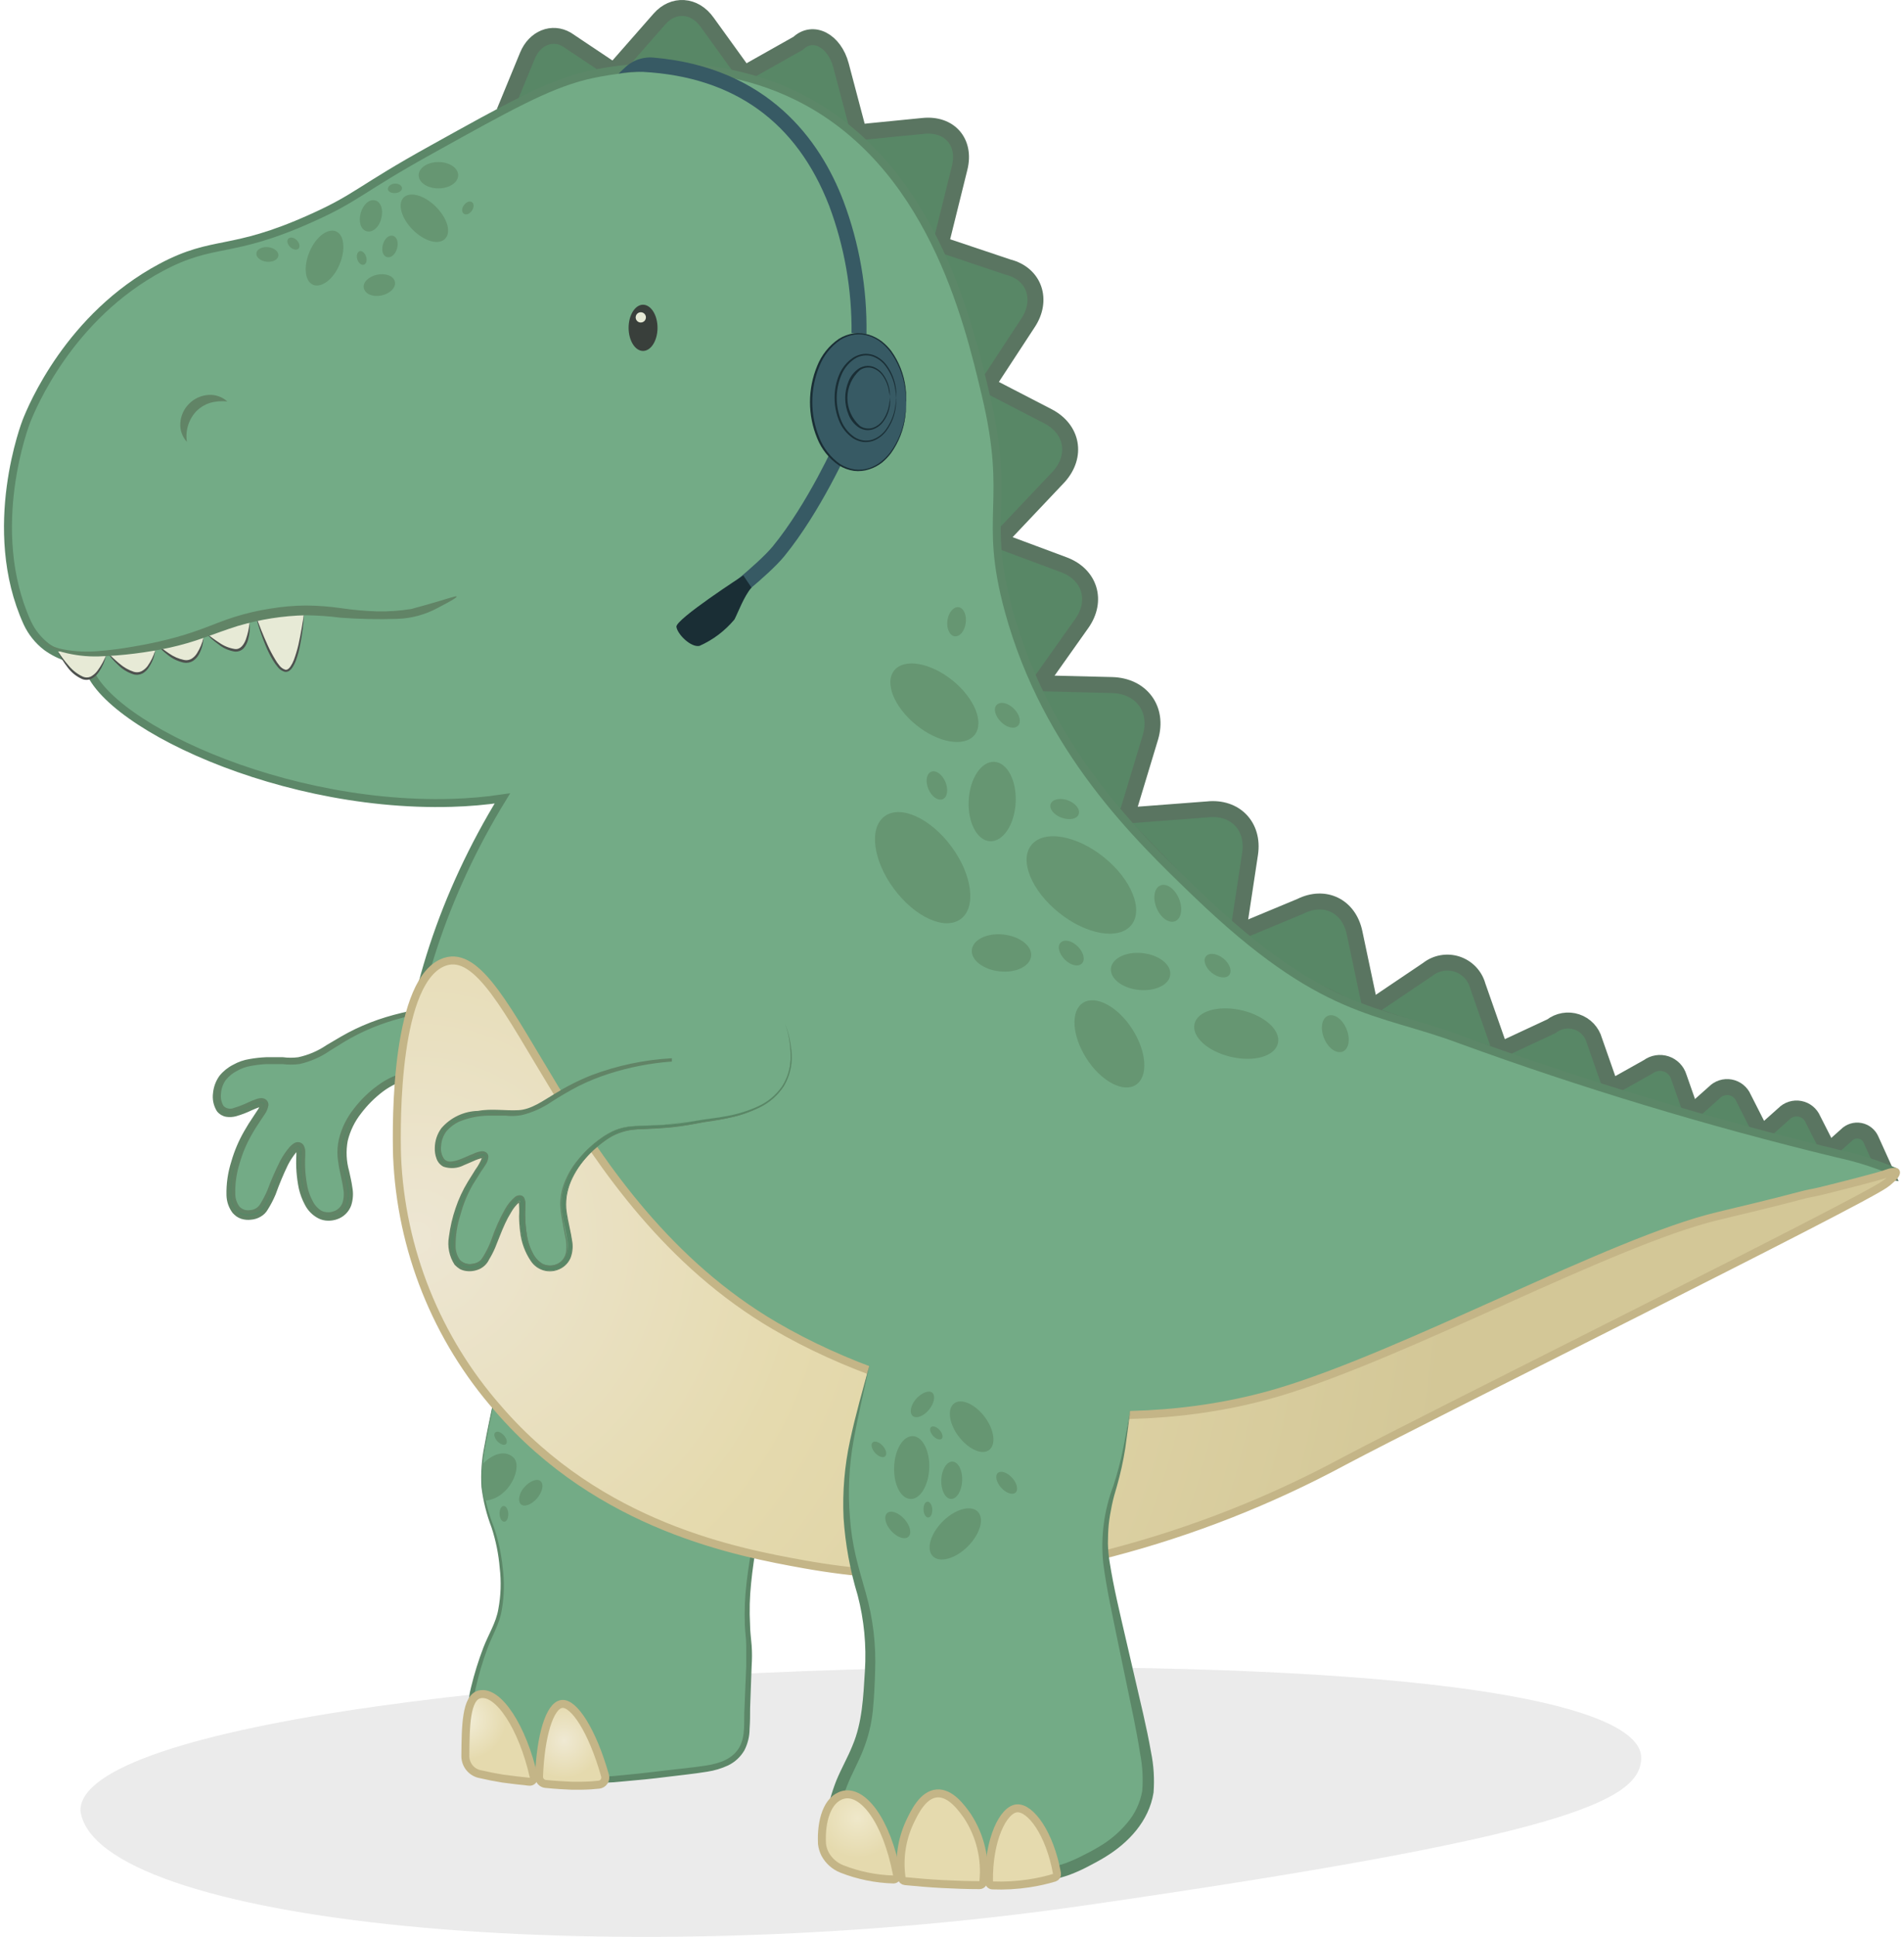 <svg width="239" height="243" viewBox="0 0 239 243" fill="none" xmlns="http://www.w3.org/2000/svg">
<path opacity="0.33" d="M206.013 220.513C206.013 225.996 196.234 230.407 135.888 239.093C75.542 247.778 11.749 241.193 10.096 227.131C10.096 216.377 69.28 209.142 128.632 209.142C187.983 209.142 206.013 215.031 206.013 220.513Z" fill="#C4C4C4"/>
<path d="M70.739 121.91C71.425 123.821 72.161 126.964 70.681 129.529C68.367 133.541 61.886 133.83 60.241 134.145C53.024 135.584 51.511 134.145 48.328 136.163C46.121 137.586 42.856 140.861 42.93 144.609C42.98 147.09 44.41 149.77 43.344 151.483C43.056 151.912 42.645 152.243 42.166 152.432C41.685 152.621 41.159 152.659 40.657 152.542C39.004 152.202 38.301 149.853 38.177 149.233C37.433 146.296 38.177 144.03 37.541 143.823C37.036 143.657 35.887 145.436 35.118 147.132C33.969 149.845 34.292 149.613 33.126 151.499C32.77 151.969 32.251 152.289 31.671 152.395C31.091 152.5 30.492 152.384 29.993 152.07C28.249 150.747 29.307 146.925 29.621 145.816C30.836 141.432 33.755 139.05 33.151 138.413C32.548 137.776 29.439 140.406 27.976 139.339C27.149 138.727 27.149 137.089 27.571 136.031C27.999 135.081 28.761 134.321 29.712 133.896C30.065 133.703 30.439 133.553 30.828 133.45C32.563 133.078 34.343 132.966 36.11 133.119C38.904 133.417 40.872 131.564 43.864 129.942C47.797 127.87 52.132 126.676 56.57 126.443" fill="#73AB86"/>
<path d="M70.738 121.91C71.227 123.18 71.506 124.521 71.565 125.881C71.641 127.255 71.298 128.619 70.581 129.793C69.819 130.946 68.755 131.867 67.506 132.457C66.27 133.051 64.965 133.49 63.621 133.764C62.282 134.062 60.926 134.169 59.603 134.451C58.265 134.711 56.912 134.894 55.553 134.997C54.189 135.121 52.816 135.096 51.494 135.245C50.841 135.312 50.203 135.479 49.601 135.741C48.998 136.018 48.427 136.359 47.898 136.758C46.845 137.558 45.908 138.499 45.112 139.554C44.295 140.595 43.712 141.8 43.401 143.087C43.16 144.385 43.223 145.721 43.583 146.991C43.723 147.653 43.889 148.315 43.98 149.009C44.116 149.723 44.071 150.46 43.847 151.152C43.717 151.512 43.508 151.839 43.236 152.109C42.965 152.379 42.637 152.586 42.277 152.715C41.922 152.845 41.546 152.907 41.169 152.897C40.783 152.894 40.404 152.8 40.061 152.624C39.389 152.272 38.844 151.72 38.499 151.044C38.163 150.422 37.913 149.757 37.755 149.067C37.475 147.708 37.373 146.317 37.449 144.931C37.449 144.766 37.449 144.592 37.449 144.451C37.447 144.335 37.422 144.219 37.375 144.112C37.375 144.112 37.375 144.112 37.375 144.112H37.317C37.206 144.193 37.104 144.285 37.011 144.385C36.588 144.895 36.222 145.45 35.92 146.04C35.335 147.252 34.816 148.494 34.365 149.762C34.096 150.402 33.775 151.019 33.407 151.607C33.215 151.955 32.928 152.242 32.58 152.434C32.249 152.627 31.879 152.743 31.497 152.773C31.117 152.823 30.73 152.789 30.364 152.674C30.173 152.613 29.992 152.524 29.827 152.409C29.67 152.29 29.523 152.157 29.389 152.012C28.944 151.413 28.695 150.69 28.678 149.944C28.645 148.542 28.846 147.144 29.273 145.808C29.652 144.481 30.194 143.206 30.885 142.011C31.224 141.407 31.596 140.828 31.977 140.266L32.522 139.439C32.695 139.207 32.819 138.942 32.886 138.661C32.886 138.611 32.886 138.661 32.828 138.62C32.693 138.621 32.559 138.643 32.431 138.686C32.134 138.785 31.819 138.926 31.514 139.058C30.886 139.363 30.233 139.612 29.563 139.803C29.199 139.9 28.819 139.923 28.447 139.869C28.043 139.805 27.679 139.589 27.43 139.265C27.038 138.627 26.883 137.872 26.992 137.131C27.063 136.409 27.322 135.719 27.744 135.129C28.193 134.571 28.757 134.116 29.397 133.797C30.012 133.451 30.684 133.219 31.381 133.111C32.059 132.991 32.744 132.916 33.431 132.887C34.117 132.887 34.804 132.887 35.49 132.887C36.151 132.974 36.821 132.974 37.482 132.887C38.789 132.607 40.03 132.076 41.136 131.324C42.301 130.637 43.467 129.918 44.699 129.33C45.93 128.742 47.204 128.247 48.51 127.849C51.115 127.062 53.803 126.585 56.52 126.427C53.814 126.637 51.142 127.165 48.559 127.998C47.272 128.421 46.017 128.938 44.806 129.545C43.599 130.141 42.459 130.877 41.301 131.597C40.166 132.387 38.889 132.948 37.54 133.251C36.851 133.338 36.154 133.338 35.465 133.251C34.795 133.251 34.126 133.251 33.448 133.251C32.779 133.282 32.114 133.36 31.456 133.483C30.806 133.589 30.181 133.814 29.612 134.145C29.037 134.438 28.532 134.852 28.133 135.361C27.761 135.883 27.54 136.499 27.496 137.139C27.407 137.753 27.536 138.38 27.86 138.909C28.061 139.119 28.322 139.262 28.607 139.32C28.892 139.377 29.188 139.347 29.455 139.232C30.092 139.045 30.711 138.804 31.307 138.512C31.621 138.363 31.944 138.233 32.274 138.123C32.466 138.05 32.672 138.016 32.878 138.024C33.029 138.031 33.173 138.093 33.283 138.198C33.339 138.254 33.382 138.321 33.411 138.395C33.439 138.47 33.452 138.549 33.448 138.628C33.384 139.011 33.231 139.374 33.002 139.687L32.448 140.514C32.076 141.077 31.704 141.639 31.381 142.226C30.716 143.382 30.197 144.615 29.835 145.899C29.437 147.161 29.25 148.48 29.282 149.804C29.29 150.422 29.489 151.023 29.852 151.524C30.047 151.74 30.293 151.903 30.567 151.999C30.842 152.094 31.136 152.119 31.423 152.07C31.716 152.053 32.001 151.965 32.253 151.814C32.505 151.663 32.716 151.452 32.869 151.201C33.219 150.638 33.526 150.049 33.787 149.44C34.251 148.189 34.783 146.966 35.382 145.775C35.711 145.149 36.11 144.564 36.573 144.03C36.709 143.882 36.865 143.754 37.036 143.649C37.16 143.567 37.309 143.529 37.457 143.542C37.545 143.55 37.631 143.578 37.707 143.624C37.782 143.669 37.847 143.732 37.895 143.806C38.002 144.002 38.061 144.22 38.069 144.443C38.069 144.633 38.069 144.807 38.069 144.981C37.991 146.314 38.085 147.651 38.35 148.96C38.483 149.596 38.709 150.209 39.02 150.78C39.289 151.345 39.72 151.818 40.26 152.136C40.531 152.261 40.824 152.33 41.122 152.34C41.42 152.35 41.717 152.3 41.996 152.194C42.279 152.097 42.537 151.937 42.75 151.727C42.964 151.516 43.127 151.26 43.227 150.978C43.417 150.376 43.454 149.737 43.335 149.117C43.252 148.463 43.095 147.802 42.955 147.14C42.801 146.467 42.69 145.784 42.624 145.097C42.573 144.39 42.626 143.679 42.781 142.987C43.112 141.628 43.736 140.358 44.608 139.265C45.455 138.156 46.46 137.177 47.592 136.361C48.151 135.948 48.752 135.596 49.386 135.311C50.035 135.04 50.72 134.867 51.419 134.798C52.808 134.666 54.147 134.707 55.503 134.599C56.853 134.508 58.197 134.342 59.529 134.103C60.868 133.838 62.224 133.739 63.547 133.466C64.874 133.231 66.167 132.825 67.391 132.258C68.62 131.71 69.672 130.831 70.433 129.719C71.149 128.585 71.508 127.263 71.466 125.922C71.456 124.553 71.21 123.196 70.738 121.91V121.91Z" fill="#588766" stroke="#618466" stroke-width="0.5" stroke-miterlimit="10"/>
<path d="M63.299 14.042L66.209 6.978C67.118 4.761 69.325 3.876 71.169 4.976L77.418 9.153L63.365 14.117" fill="#588766"/>
<path d="M63.299 14.042L66.209 6.978C67.118 4.761 69.325 3.876 71.169 4.976L77.418 9.153L63.365 14.117" stroke="#5A7561" stroke-width="2" stroke-miterlimit="10"/>
<path d="M77.352 8.566L82.799 2.362C84.502 0.427 87.172 0.534 88.776 2.809L94.05 10.113L77.409 9.17" fill="#588766"/>
<path d="M77.352 8.566L82.799 2.362C84.502 0.427 87.172 0.534 88.776 2.809L94.05 10.113L77.409 9.17" stroke="#5A7561" stroke-width="2" stroke-miterlimit="10"/>
<path d="M92.232 9.915L100.193 5.431C102.045 3.677 104.739 5.075 105.566 8.202L108.261 18.385L91.562 9.691" fill="#588766"/>
<path d="M92.232 9.915L100.193 5.431C102.045 3.677 104.739 5.075 105.566 8.202L108.261 18.385L91.562 9.691" stroke="#5A7561" stroke-width="2" stroke-miterlimit="10"/>
<path d="M105.285 16.847L115.891 15.796C119.198 15.465 121.256 17.823 120.463 21.049L117.859 31.546L105.178 16.93" fill="#588766"/>
<path d="M105.285 16.847L115.891 15.796C119.198 15.465 121.256 17.823 120.463 21.049L117.859 31.546L105.178 16.93" stroke="#5A7561" stroke-width="2" stroke-miterlimit="10"/>
<path d="M115.966 29.966L126.547 33.515C129.854 34.342 130.961 37.651 129.027 40.53L122.819 50.01L115.825 29.776" fill="#588766"/>
<path d="M115.966 29.966L126.547 33.515C129.854 34.342 130.961 37.651 129.027 40.53L122.819 50.01L115.825 29.776" stroke="#5A7561" stroke-width="2" stroke-miterlimit="10"/>
<path d="M121.62 47.098L131.54 52.226C134.639 53.831 135.251 57.19 132.912 59.804L124.811 68.365L121.504 47.123" fill="#588766"/>
<path d="M121.62 47.098L131.54 52.226C134.639 53.831 135.251 57.19 132.912 59.804L124.811 68.365L121.504 47.123" stroke="#5A7561" stroke-width="2" stroke-miterlimit="10"/>
<path d="M123.059 66.951L133.516 70.847C136.822 72.071 137.806 75.363 135.797 78.209L129.25 87.449L122.935 66.992" fill="#588766"/>
<path d="M123.059 66.951L133.516 70.847C136.822 72.071 137.806 75.363 135.797 78.209L129.25 87.449L122.935 66.992" stroke="#5A7561" stroke-width="2" stroke-miterlimit="10"/>
<path d="M127.679 85.654L139.566 85.944C143.278 86.034 145.452 88.971 144.41 92.495L140.856 104.241L127.555 85.737" fill="#588766"/>
<path d="M127.679 85.654L139.566 85.944C143.278 86.034 145.452 88.971 144.41 92.495L140.856 104.241L127.555 85.737" stroke="#5A7561" stroke-width="2" stroke-miterlimit="10"/>
<path d="M140.699 102.372L151.57 101.544C155.042 101.172 157.431 103.654 156.918 107.103L155.224 118.287L140.344 102.835" fill="#588766"/>
<path d="M140.699 102.372L151.57 101.544C155.042 101.172 157.431 103.654 156.918 107.103L155.224 118.287L140.344 102.835" stroke="#5A7561" stroke-width="2" stroke-miterlimit="10"/>
<path d="M153.123 117.915L163.241 113.704C166.283 112.182 169.317 113.638 170.028 117.013L172.31 127.816L153.454 118.717" fill="#588766"/>
<path d="M153.123 117.915L163.241 113.704C166.283 112.182 169.317 113.638 170.028 117.013L172.31 127.816L153.454 118.717" stroke="#5A7561" stroke-width="2" stroke-miterlimit="10"/>
<path d="M171.301 126.956L179.229 121.612C179.743 121.208 180.349 120.938 180.993 120.826C181.637 120.713 182.298 120.762 182.919 120.967C183.539 121.173 184.099 121.529 184.549 122.004C184.998 122.479 185.323 123.057 185.495 123.689L188.702 132.837L171.26 127.047" fill="#588766"/>
<path d="M171.301 126.956L179.229 121.612C179.743 121.208 180.349 120.938 180.993 120.826C181.637 120.713 182.298 120.762 182.919 120.967C183.539 121.173 184.099 121.529 184.549 122.004C184.998 122.479 185.323 123.057 185.495 123.689L188.702 132.837L171.26 127.047" stroke="#5A7561" stroke-width="2" stroke-miterlimit="10"/>
<path d="M186.826 132.44L194.729 128.759C195.173 128.412 195.695 128.18 196.25 128.084C196.805 127.987 197.375 128.029 197.91 128.206C198.445 128.382 198.927 128.689 199.316 129.097C199.704 129.505 199.985 130.003 200.135 130.546L202.896 138.429L187.876 133.466" fill="#588766"/>
<path d="M186.826 132.44L194.729 128.759C195.173 128.412 195.695 128.18 196.25 128.084C196.805 127.987 197.375 128.029 197.91 128.206C198.445 128.382 198.927 128.689 199.316 129.097C199.704 129.505 199.985 130.003 200.135 130.546L202.896 138.429L187.876 133.466" stroke="#5A7561" stroke-width="2" stroke-miterlimit="10"/>
<path d="M201.54 136.841L206.88 133.847C207.2 133.608 207.573 133.449 207.968 133.386C208.362 133.322 208.766 133.354 209.145 133.48C209.524 133.606 209.867 133.822 210.145 134.109C210.423 134.396 210.627 134.746 210.741 135.129L212.716 140.762L201.846 137.983" fill="#588766"/>
<path d="M201.54 136.841L206.88 133.847C207.2 133.608 207.573 133.449 207.968 133.386C208.362 133.322 208.766 133.354 209.145 133.48C209.524 133.606 209.867 133.822 210.145 134.109C210.423 134.396 210.627 134.746 210.741 135.129L212.716 140.762L201.846 137.983" stroke="#5A7561" stroke-width="2" stroke-miterlimit="10"/>
<path d="M211.164 140.646L215.19 137.065C215.446 136.799 215.764 136.601 216.115 136.488C216.466 136.375 216.84 136.351 217.203 136.418C217.566 136.485 217.906 136.642 218.194 136.873C218.482 137.104 218.708 137.403 218.852 137.743L221.439 142.838L211.147 140.721" fill="#588766"/>
<path d="M211.164 140.646L215.19 137.065C215.446 136.799 215.764 136.601 216.115 136.488C216.466 136.375 216.84 136.351 217.203 136.418C217.566 136.485 217.906 136.642 218.194 136.873C218.482 137.104 218.708 137.403 218.852 137.743L221.439 142.838L211.147 140.721" stroke="#5A7561" stroke-width="2" stroke-miterlimit="10"/>
<path d="M219.885 143.343L223.911 139.753C224.167 139.487 224.486 139.29 224.837 139.177C225.189 139.065 225.563 139.042 225.926 139.11C226.289 139.178 226.629 139.335 226.917 139.567C227.204 139.799 227.429 140.099 227.573 140.44L230.053 145.312L219.868 143.409" fill="#588766"/>
<path d="M219.885 143.343L223.911 139.753C224.167 139.487 224.486 139.29 224.837 139.177C225.189 139.065 225.563 139.042 225.926 139.11C226.289 139.178 226.629 139.335 226.917 139.567C227.204 139.799 227.429 140.099 227.573 140.44L230.053 145.312L219.868 143.409" stroke="#5A7561" stroke-width="2" stroke-miterlimit="10"/>
<path d="M228.374 145.444L231.764 142.416C231.981 142.192 232.25 142.025 232.547 141.93C232.844 141.835 233.16 141.815 233.467 141.871C233.773 141.927 234.061 142.059 234.305 142.254C234.549 142.448 234.741 142.7 234.864 142.987L236.633 146.891L228.366 145.493" fill="#588766"/>
<path d="M228.374 145.444L231.764 142.416C231.981 142.192 232.25 142.025 232.547 141.93C232.844 141.835 233.16 141.815 233.467 141.871C233.773 141.927 234.061 142.059 234.305 142.254C234.549 142.448 234.741 142.7 234.864 142.987L236.633 146.891L228.366 145.493" stroke="#5A7561" stroke-width="2" stroke-miterlimit="10"/>
<path d="M69.086 162.906C64.076 165.388 62.746 171.956 61.456 178.309C60.629 182.536 60.059 185.241 60.91 188.641C61.506 190.982 62.564 192.777 62.911 196.615C63.099 198.12 63.099 199.643 62.911 201.148C62.506 204.209 61.555 204.664 60.373 208.403C59.381 211.505 58.488 214.491 59.828 217.278C60.24 218.099 60.8 218.837 61.481 219.454C64.515 222.432 68.664 222.87 72.93 223.259C75.46 223.499 79.221 223.052 86.727 222.175C89.413 221.861 91.637 221.547 92.902 219.81C93.729 218.627 93.787 217.328 93.811 215.674C93.861 212.414 94.216 208.229 93.993 206.078C93.001 196.358 96.324 192.471 94.712 183.744C94.456 182.304 91.794 169.019 81.097 163.99C79.361 163.146 73.831 160.59 69.086 162.906Z" fill="#73AB86"/>
<path d="M69.085 162.906C67.534 163.734 66.23 164.958 65.308 166.455C64.401 167.942 63.693 169.541 63.2 171.212C62.679 172.866 62.298 174.578 61.935 176.282C61.571 177.986 61.232 179.69 60.934 181.345C60.599 183.052 60.502 184.798 60.645 186.531C60.888 188.249 61.335 189.932 61.976 191.544C62.548 193.204 62.926 194.926 63.1 196.673C63.329 198.425 63.293 200.201 62.993 201.942C62.72 203.721 61.753 205.251 61.166 206.864C60.568 208.484 60.079 210.142 59.703 211.827C59.286 213.472 59.384 215.204 59.984 216.791C60.305 217.558 60.775 218.255 61.364 218.842C61.942 219.461 62.591 220.008 63.299 220.472C64.751 221.361 66.358 221.968 68.035 222.258C69.733 222.571 71.447 222.784 73.169 222.895C74.888 222.965 76.61 222.899 78.319 222.697C80.047 222.54 81.775 222.333 83.502 222.126C85.23 221.919 86.983 221.762 88.669 221.497C90.355 221.233 91.975 220.67 92.802 219.223C93.629 217.775 93.339 216.005 93.455 214.259L93.67 209.04C93.67 208.213 93.67 207.311 93.67 206.459C93.67 205.607 93.521 204.713 93.496 203.845C93.431 202.086 93.503 200.324 93.711 198.576C94.1 195.093 94.968 191.693 94.935 188.227C94.919 186.496 94.736 184.77 94.389 183.074C94.021 181.385 93.529 179.726 92.918 178.111C91.715 174.842 89.953 171.807 87.71 169.144C86.562 167.836 85.261 166.672 83.833 165.678C83.484 165.42 83.123 165.18 82.75 164.958L81.601 164.338C80.839 163.918 80.049 163.55 79.237 163.237C77.622 162.577 75.916 162.169 74.177 162.03C72.433 161.878 70.679 162.18 69.085 162.906V162.906ZM69.085 162.906C70.674 162.162 72.429 161.846 74.177 161.988C75.919 162.118 77.631 162.514 79.253 163.163C80.066 163.473 80.859 163.835 81.626 164.247L82.783 164.867C83.172 165.074 83.51 165.355 83.874 165.587C85.317 166.574 86.633 167.736 87.793 169.044C90.082 171.712 91.897 174.754 93.158 178.036C93.8 179.649 94.323 181.308 94.72 182.999C95.098 184.715 95.308 186.463 95.348 188.219C95.439 191.759 94.604 195.201 94.282 198.642C94.102 200.359 94.057 202.088 94.15 203.812C94.15 204.689 94.282 205.524 94.348 206.417C94.414 207.311 94.406 208.179 94.348 209.056L94.158 214.284C94.158 215.153 94.158 216.013 94.092 216.906C94.089 217.842 93.865 218.763 93.439 219.595C92.959 220.421 92.242 221.084 91.38 221.497C90.556 221.878 89.682 222.139 88.785 222.275C87.024 222.565 85.313 222.722 83.577 222.945C81.841 223.168 80.113 223.334 78.369 223.483C76.615 223.679 74.849 223.734 73.086 223.648C71.334 223.52 69.589 223.294 67.862 222.97C66.103 222.651 64.42 222.003 62.902 221.059C62.142 220.573 61.448 219.992 60.835 219.33C60.2 218.675 59.697 217.902 59.356 217.055C58.733 215.349 58.649 213.492 59.116 211.736C59.528 210.025 60.049 208.342 60.678 206.699C61.315 205.044 62.274 203.572 62.555 201.876C62.873 200.177 62.932 198.439 62.728 196.723C62.586 194.995 62.242 193.291 61.703 191.644C61.076 190.009 60.651 188.303 60.438 186.565C60.333 184.815 60.461 183.06 60.819 181.345C61.125 179.624 61.497 177.92 61.852 176.216C62.195 174.505 62.626 172.813 63.142 171.145C63.643 169.473 64.363 167.873 65.283 166.389C66.221 164.913 67.533 163.712 69.085 162.906Z" fill="#5C8768"/>
<path d="M10.93 82.237C10.029 89.186 33.539 101.404 56.686 100.725C58.819 100.667 60.948 100.482 63.059 100.171C48.254 124.359 46.386 151.855 58.736 170.922C71.086 189.989 93.902 194.671 100.143 195.937C131.556 202.306 160.787 185.63 168.756 181.047C178.213 175.662 181.982 171.642 194.539 166.157C200.326 163.676 207.394 161.087 223.96 154.196C232.673 150.573 238.939 147.578 237.782 146.974C235.472 145.998 233.075 145.242 230.623 144.716C214.571 140.83 198.749 136.05 183.231 130.397C172.889 126.526 166.144 127.444 150.23 112.149C142.881 105.093 131.399 94.083 126.621 76.629C123.314 64.502 127.01 63.245 123.711 49.439C121.471 40.017 116.776 20.338 100.102 12.107C87.702 5.994 74.757 9.17 73.227 9.567C68.532 10.792 63.803 13.406 54.338 18.667C45.104 23.77 44.881 24.78 39.086 27.369C28.861 31.976 26.976 29.966 20.247 33.54C8.674 39.711 3.986 51.135 3.3 52.88C3.3 52.88 -1.957 66.314 3.424 78.134C3.976 79.322 4.807 80.358 5.846 81.154C7.544 82.382 9.606 83 11.699 82.907" fill="#73AB86"/>
<path d="M10.93 82.237C10.029 89.186 33.539 101.404 56.686 100.725C58.819 100.667 60.948 100.482 63.059 100.171C48.254 124.359 46.386 151.855 58.736 170.922C71.086 189.989 93.902 194.671 100.143 195.937C131.556 202.306 160.787 185.63 168.756 181.047C178.213 175.662 181.982 171.642 194.539 166.157C200.326 163.676 207.394 161.087 223.96 154.196C232.673 150.573 238.939 147.578 237.782 146.974C235.472 145.998 233.075 145.242 230.623 144.716C214.571 140.83 198.749 136.05 183.231 130.397C172.889 126.526 166.144 127.444 150.23 112.149C142.881 105.093 131.399 94.083 126.621 76.629C123.314 64.502 127.01 63.245 123.711 49.439C121.471 40.017 116.776 20.338 100.102 12.107C87.702 5.994 74.757 9.17 73.227 9.567C68.532 10.792 63.803 13.406 54.338 18.667C45.104 23.77 44.881 24.78 39.086 27.369C28.861 31.976 26.976 29.966 20.247 33.54C8.674 39.711 3.986 51.135 3.3 52.88C3.3 52.88 -1.957 66.314 3.424 78.134C3.976 79.322 4.807 80.358 5.846 81.154C7.544 82.382 9.606 83 11.699 82.907" stroke="#5C8768" stroke-miterlimit="10"/>
<path d="M237.98 147.04C237.922 146.966 237.757 147.04 237.566 147.04C237.376 147.04 236.913 147.198 236.831 147.231C236.004 147.57 230.449 148.968 228.515 149.439C227.44 149.696 227.134 149.688 225.638 150.093C222.24 151.003 218.975 151.747 215.602 152.574C202.467 155.701 176.278 170.012 160.423 174.694C139.244 180.956 114.403 176.348 97.258 166.331C70.606 150.738 64.183 117.906 55.859 120.661C49.651 122.721 49.709 140.514 49.841 145.03C50.312 156.74 54.792 167.932 62.53 176.729C75.327 191.561 92.67 194.762 100.887 196.251C113.698 198.55 126.853 198.062 139.459 194.82C149.64 192.163 159.467 188.297 168.731 183.305C179.717 177.473 233.21 150.986 236.608 148.563C236.882 148.377 237.14 148.166 237.376 147.934C237.603 147.757 237.794 147.538 237.938 147.289C238.029 147.123 237.996 147.057 237.98 147.04Z" fill="url(#paint0_radial_107_1617)" stroke="#C4B587" stroke-miterlimit="10"/>
<path d="M109.154 171.236C108.89 172.27 108.559 173.594 108.27 174.802C107.046 179.856 106.22 183.256 106.203 187.996C106.203 197.922 109.758 199.974 109.204 210.115C108.989 214.019 108.865 216.303 107.708 219.214C106.683 221.787 105.443 223.35 104.707 226.833C104.178 229.315 103.88 230.737 104.525 232.036C105.401 233.806 107.741 234.691 115.95 235.196C125.936 235.8 131.019 236.023 135.442 233.897C137.922 232.681 141.46 230.944 143.312 227.205C144.866 224.078 144.271 221.497 141.254 207.873C139.518 200.065 138.65 196.102 138.691 193.645C138.79 187.789 140.344 187.284 141.435 179.583C141.559 178.756 141.758 177.68 141.865 176.87" fill="#73AB86"/>
<path d="M109.153 171.236C108.467 174.413 107.707 177.589 107.136 180.774C106.571 183.956 106.421 187.198 106.69 190.419C106.805 192.021 107.045 193.612 107.409 195.176C107.773 196.739 108.236 198.286 108.682 199.866C109.59 203.059 109.983 206.376 109.848 209.693C109.798 211.348 109.732 212.952 109.558 214.656C109.383 216.337 108.977 217.984 108.351 219.554C107.731 221.125 106.913 222.556 106.343 224.004C105.786 225.456 105.379 226.961 105.128 228.496C104.962 229.219 104.898 229.963 104.937 230.704C104.994 231.34 105.29 231.931 105.764 232.359C106.731 233.186 108.385 233.517 109.897 233.773C113.039 234.253 116.296 234.369 119.536 234.551C122.74 234.798 125.957 234.84 129.167 234.675C130.724 234.573 132.262 234.264 133.738 233.757C134.47 233.486 135.185 233.171 135.879 232.814C136.598 232.458 137.301 232.086 137.971 231.68C139.304 230.901 140.493 229.896 141.484 228.711C142.461 227.569 143.114 226.187 143.377 224.707C143.503 223.153 143.417 221.589 143.121 220.058C142.881 218.47 142.575 216.882 142.253 215.293L140.269 205.739C139.624 202.546 138.905 199.37 138.483 196.111C138.144 192.812 138.583 189.48 139.764 186.383C140.269 184.842 140.68 183.273 140.996 181.684C141.319 180.088 141.583 178.483 141.889 176.886C141.666 178.541 141.484 180.112 141.244 181.725C140.991 183.34 140.637 184.936 140.186 186.507C139.702 188.043 139.364 189.622 139.178 191.222C139.095 192.049 139.078 192.827 139.07 193.629C139.087 194.425 139.162 195.218 139.293 196.003C139.789 199.179 140.566 202.348 141.294 205.516L143.501 215.029C143.856 216.617 144.204 218.213 144.485 219.835C144.824 221.499 144.93 223.203 144.799 224.897C144.228 228.512 141.6 231.225 138.756 232.962C138.037 233.409 137.301 233.79 136.565 234.178C135.819 234.571 135.048 234.916 134.259 235.212C132.658 235.774 130.991 236.124 129.299 236.255C126.014 236.455 122.719 236.436 119.437 236.197C116.188 235.99 112.931 235.858 109.641 235.37C108.804 235.233 107.975 235.046 107.161 234.807C106.253 234.564 105.408 234.129 104.681 233.533C103.942 232.841 103.488 231.897 103.408 230.886C103.357 230.003 103.432 229.117 103.631 228.256C103.911 226.601 104.36 224.979 104.97 223.417C105.615 221.845 106.434 220.447 107.012 218.991C108.236 216.104 108.368 212.886 108.566 209.644C108.773 206.447 108.466 203.238 107.657 200.139C106.701 196.985 106.108 193.732 105.888 190.444C105.736 187.163 106.014 183.876 106.715 180.667C107.393 177.498 108.294 174.372 109.153 171.236Z" fill="#5C8768"/>
<path d="M66.415 223.532C66.498 223.546 66.584 223.539 66.664 223.513C66.745 223.486 66.817 223.44 66.876 223.379C66.934 223.318 66.977 223.243 67.001 223.162C67.024 223.081 67.027 222.995 67.01 222.912C65.638 216.774 62.579 212.059 60.24 212.572C58.495 212.952 58.462 216.592 58.421 220.298C58.417 220.855 58.613 221.395 58.975 221.819C59.336 222.243 59.838 222.522 60.388 222.606C61.215 222.804 62.157 222.986 63.133 223.143C64.29 223.301 65.39 223.425 66.415 223.532Z" fill="#E5DAAE"/>
<path d="M68.184 223.615C67.958 223.58 67.753 223.461 67.611 223.282C67.468 223.102 67.398 222.875 67.416 222.647C67.854 217.576 69.176 213.829 70.722 213.688C72.268 213.548 74.417 217.262 75.682 222.928C75.711 223.056 75.712 223.188 75.685 223.317C75.657 223.445 75.603 223.565 75.524 223.67C75.445 223.775 75.345 223.861 75.229 223.923C75.114 223.985 74.986 224.021 74.856 224.028C74.244 224.028 73.508 224.086 72.681 224.028C72.475 224.028 72.094 224.028 71.408 223.954C70.722 223.879 69.524 223.813 68.184 223.615Z" fill="#E5DAAE"/>
<path d="M103.177 231.324C103.177 231.324 103.177 231.283 103.177 231.266C103.045 228.52 103.797 225.699 105.855 225.178C108.228 224.583 111.253 228.181 112.601 235.22C112.618 235.289 112.62 235.36 112.606 235.429C112.592 235.498 112.562 235.563 112.519 235.619C112.476 235.675 112.421 235.72 112.357 235.752C112.294 235.783 112.225 235.799 112.154 235.8C109.94 235.737 107.753 235.292 105.69 234.484C104.788 234.131 104.039 233.472 103.574 232.623C103.366 232.217 103.232 231.777 103.177 231.324Z" fill="url(#paint1_radial_107_1617)" stroke="#C4B587" stroke-miterlimit="10"/>
<path d="M66.407 223.532C66.49 223.547 66.576 223.54 66.656 223.514C66.736 223.487 66.809 223.441 66.867 223.379C66.925 223.318 66.967 223.243 66.989 223.162C67.011 223.08 67.013 222.994 66.994 222.912C65.622 216.774 62.571 212.059 60.224 212.572C58.479 212.952 58.446 216.592 58.413 220.298C58.407 220.855 58.603 221.396 58.965 221.821C59.327 222.245 59.829 222.524 60.381 222.606C61.207 222.804 62.141 222.986 63.117 223.143C64.282 223.301 65.382 223.425 66.407 223.532Z" fill="url(#paint2_radial_107_1617)" stroke="#C4B587" stroke-miterlimit="10"/>
<path d="M113.61 236.006C113.5 235.996 113.397 235.949 113.317 235.872C113.238 235.796 113.187 235.694 113.172 235.585C112.829 233.216 113.183 230.799 114.189 228.628C114.792 227.362 115.842 225.153 117.587 225.005C119.331 224.856 120.753 226.874 121.447 227.858C123.03 230.282 123.733 233.176 123.439 236.056C123.429 236.18 123.372 236.296 123.28 236.381C123.188 236.465 123.068 236.511 122.943 236.511C121.43 236.511 119.868 236.453 118.256 236.37C116.644 236.288 115.098 236.147 113.61 236.006Z" fill="url(#paint3_radial_107_1617)" stroke="#C4B587" stroke-miterlimit="10"/>
<path d="M124.571 236.544C124.458 236.538 124.351 236.49 124.271 236.408C124.192 236.327 124.145 236.219 124.141 236.106C124.059 230.762 125.952 227.006 127.646 226.874C129.341 226.742 131.78 230.001 132.681 235.055C132.698 235.163 132.677 235.274 132.621 235.368C132.565 235.461 132.478 235.532 132.375 235.568C131.322 235.885 130.247 236.126 129.159 236.288C127.641 236.519 126.105 236.605 124.571 236.544V236.544Z" fill="url(#paint4_radial_107_1617)" stroke="#C4B587" stroke-miterlimit="10"/>
<path d="M68.49 223.814C68.259 223.793 68.045 223.684 67.891 223.51C67.738 223.337 67.656 223.111 67.663 222.879C67.854 217.792 68.986 213.995 70.507 213.78C72.028 213.565 74.368 217.163 75.947 222.763C75.982 222.888 75.99 223.019 75.971 223.147C75.951 223.276 75.904 223.398 75.832 223.507C75.761 223.615 75.667 223.707 75.557 223.775C75.447 223.844 75.323 223.888 75.194 223.905C74.583 223.971 73.847 224.029 73.028 224.037C72.814 224.037 72.433 224.037 71.747 224.037C70.937 224.004 69.838 223.946 68.49 223.814Z" fill="url(#paint5_radial_107_1617)" stroke="#C4B587" stroke-miterlimit="10"/>
<path d="M80.716 44.029C81.717 44.029 82.535 42.73 82.535 41.125C82.535 39.52 81.708 38.23 80.716 38.23C79.725 38.23 78.906 39.529 78.906 41.125C78.906 42.722 79.716 44.029 80.716 44.029Z" fill="#393F3B"/>
<path d="M38.168 76.902C38.11 77.729 37.424 83.983 35.961 84.14C34.308 84.314 32.208 77.621 32.084 77.224" fill="#E7EAD6"/>
<path d="M38.168 76.902C38.105 78.236 37.942 79.563 37.68 80.872C37.565 81.535 37.391 82.185 37.16 82.816C37.045 83.142 36.892 83.453 36.705 83.743C36.605 83.901 36.476 84.038 36.325 84.148C36.241 84.208 36.145 84.251 36.045 84.273C35.944 84.296 35.84 84.299 35.738 84.281C35.379 84.18 35.064 83.962 34.845 83.66C34.626 83.402 34.429 83.125 34.258 82.833C33.915 82.254 33.614 81.651 33.357 81.03C32.843 79.796 32.417 78.527 32.084 77.233C32.555 78.482 33.035 79.714 33.589 80.922C33.858 81.525 34.164 82.111 34.506 82.676C34.67 82.968 34.861 83.245 35.077 83.503C35.259 83.742 35.51 83.921 35.796 84.016C36.052 84.082 36.283 83.883 36.457 83.627C36.632 83.369 36.776 83.091 36.887 82.8C37.115 82.181 37.306 81.548 37.457 80.906C37.755 79.541 37.986 78.225 38.168 76.902Z" fill="#4D514E"/>
<path d="M31.324 78.118C31.324 78.449 31.249 81.211 29.935 81.55C28.43 81.931 25.959 79.507 25.802 79.367" fill="#E7EAD6"/>
<path d="M31.324 78.118C31.397 78.852 31.33 79.593 31.125 80.301C31.026 80.676 30.846 81.023 30.596 81.319C30.456 81.469 30.284 81.586 30.092 81.661C29.9 81.735 29.694 81.766 29.489 81.749C28.737 81.636 28.03 81.325 27.439 80.847C26.831 80.42 26.277 79.923 25.785 79.367C26.347 79.828 26.935 80.256 27.546 80.649C28.123 81.053 28.785 81.319 29.48 81.426C30.175 81.517 30.621 80.872 30.861 80.227C31.103 79.546 31.259 78.838 31.324 78.118V78.118Z" fill="#4D514E"/>
<path d="M25.545 80.004C25.545 80.31 25.058 82.816 23.611 83.015C21.957 83.238 19.635 80.831 19.477 80.69" fill="#E7EAD6"/>
<path d="M25.545 80.004C25.514 80.739 25.316 81.457 24.967 82.105C24.782 82.437 24.521 82.72 24.206 82.932C23.86 83.135 23.451 83.206 23.057 83.13C22.326 82.973 21.643 82.644 21.065 82.171C20.488 81.728 19.962 81.223 19.494 80.666C20.038 81.134 20.61 81.571 21.205 81.972C21.776 82.376 22.423 82.658 23.107 82.8C23.426 82.869 23.759 82.816 24.041 82.651C24.33 82.472 24.571 82.225 24.743 81.931C25.113 81.337 25.384 80.686 25.545 80.004V80.004Z" fill="#4D514E"/>
<path d="M19.486 81.609C19.436 81.915 18.742 84.396 17.278 84.454C15.625 84.528 13.525 81.898 13.401 81.741" fill="#E7EAD6"/>
<path d="M19.485 81.609C19.387 82.341 19.127 83.041 18.725 83.66C18.527 84.004 18.241 84.289 17.898 84.487C17.537 84.67 17.12 84.709 16.732 84.595C16.018 84.364 15.37 83.967 14.839 83.437C14.3 82.943 13.819 82.388 13.409 81.782C13.907 82.303 14.434 82.794 14.988 83.255C15.519 83.717 16.138 84.069 16.807 84.289C17.124 84.385 17.467 84.359 17.766 84.214C18.063 84.053 18.322 83.83 18.526 83.561C18.948 82.966 19.272 82.306 19.485 81.609V81.609Z" fill="#4D514E"/>
<path d="M13.337 82.171C13.254 82.51 12.287 85.207 10.857 85.141C9.204 85.058 7.401 81.915 7.294 81.725" fill="#E7EAD6"/>
<path d="M13.337 82.171C13.166 82.931 12.855 83.652 12.419 84.297C12.197 84.638 11.897 84.922 11.543 85.124C11.353 85.224 11.144 85.282 10.93 85.293C10.716 85.305 10.502 85.27 10.303 85.19C9.583 84.871 8.959 84.369 8.493 83.734C8.015 83.126 7.608 82.465 7.277 81.766C7.704 82.399 8.17 83.004 8.674 83.577C9.147 84.133 9.734 84.582 10.394 84.892C10.55 84.962 10.719 84.998 10.89 84.998C11.061 84.998 11.23 84.962 11.386 84.892C11.707 84.715 11.989 84.473 12.213 84.181C12.674 83.564 13.052 82.888 13.337 82.171V82.171Z" fill="#4D514E"/>
<path d="M54.909 76.29C53.352 77.124 51.623 77.589 49.858 77.646C47.49 77.722 45.12 77.672 42.757 77.497C41.312 77.311 39.858 77.208 38.401 77.191C35.496 77.254 32.612 77.708 29.828 78.54C28.439 78.97 27.059 79.499 25.645 79.996C24.227 80.506 22.777 80.926 21.305 81.253C18.376 81.884 15.397 82.252 12.402 82.353C10.889 82.397 9.377 82.221 7.914 81.832C7.182 81.629 6.484 81.322 5.839 80.922C5.212 80.511 4.67 79.983 4.243 79.367C5.218 80.478 6.542 81.224 7.996 81.484C9.435 81.749 10.904 81.816 12.361 81.683C13.827 81.57 15.287 81.382 16.734 81.121C18.189 80.872 19.627 80.583 21.049 80.227C22.48 79.871 23.89 79.437 25.273 78.928C26.646 78.432 28.018 77.837 29.473 77.39C30.916 76.937 32.392 76.594 33.887 76.364C35.381 76.111 36.893 75.978 38.409 75.967C39.917 75.978 41.422 76.094 42.914 76.314C44.361 76.525 45.818 76.655 47.279 76.703C48.729 76.737 50.179 76.637 51.611 76.406L53.537 75.876C56.273 75.099 57.265 74.718 57.315 74.834C57.364 74.95 56.843 75.281 54.909 76.29Z" fill="#618466"/>
<path d="M80.436 40.463C80.564 40.463 80.689 40.425 80.795 40.355C80.901 40.284 80.983 40.183 81.032 40.065C81.081 39.947 81.094 39.817 81.069 39.692C81.044 39.567 80.983 39.452 80.892 39.362C80.802 39.272 80.687 39.21 80.562 39.185C80.437 39.16 80.307 39.173 80.189 39.222C80.071 39.271 79.971 39.353 79.9 39.46C79.829 39.566 79.791 39.691 79.791 39.818C79.791 39.989 79.859 40.153 79.98 40.274C80.101 40.395 80.265 40.463 80.436 40.463V40.463Z" fill="#E7EAD6"/>
<path d="M23.462 55.436C23.169 55.121 22.945 54.749 22.803 54.344C22.66 53.938 22.604 53.507 22.636 53.078C22.692 52.159 23.087 51.292 23.743 50.646C24.391 49.998 25.252 49.607 26.166 49.546C26.596 49.515 27.029 49.573 27.437 49.715C27.845 49.857 28.22 50.081 28.538 50.373C27.797 50.283 27.046 50.345 26.331 50.555C25.709 50.756 25.143 51.098 24.677 51.556C24.189 52.065 23.825 52.68 23.615 53.353C23.404 54.026 23.352 54.739 23.462 55.436V55.436Z" fill="#618466"/>
<path d="M142.014 116.053C143.568 114.134 142.014 110.321 138.567 107.55C135.12 104.779 131.044 104.075 129.474 106.003C127.903 107.93 129.474 111.735 132.921 114.507C136.368 117.278 140.46 117.981 142.014 116.053Z" fill="#669672"/>
<path d="M127.49 100.725C127.647 97.971 126.448 95.671 124.819 95.58C123.191 95.489 121.744 97.648 121.595 100.403C121.447 103.157 122.645 105.457 124.274 105.54C125.902 105.622 127.341 103.472 127.49 100.725Z" fill="#669672"/>
<path d="M146.891 122.282C147.032 121.008 145.469 119.801 143.419 119.577C141.369 119.354 139.583 120.222 139.451 121.496C139.319 122.77 140.873 123.978 142.931 124.193C144.99 124.408 146.792 123.556 146.891 122.282Z" fill="#669672"/>
<path d="M129.431 119.949C129.572 118.676 128.009 117.468 125.959 117.245C123.909 117.021 122.124 117.89 121.991 119.164C121.859 120.437 123.413 121.645 125.471 121.868C127.53 122.092 129.307 121.223 129.431 119.949Z" fill="#669672"/>
<path d="M147.519 115.573C148.287 115.251 148.502 113.985 147.99 112.744C147.477 111.504 146.428 110.751 145.651 111.09C144.874 111.429 144.667 112.678 145.179 113.919C145.692 115.16 146.742 115.887 147.519 115.573Z" fill="#669672"/>
<path d="M168.549 131.927C169.318 131.613 169.533 130.347 169.02 129.098C168.508 127.849 167.458 127.105 166.681 127.444C165.904 127.783 165.697 129.032 166.21 130.273C166.722 131.514 167.772 132.25 168.549 131.927Z" fill="#669672"/>
<path d="M118.321 100.278C118.916 100.03 119.073 99.062 118.676 98.111C118.279 97.16 117.486 96.581 116.891 96.821C116.296 97.061 116.138 98.037 116.535 98.988C116.932 99.939 117.725 100.493 118.321 100.278Z" fill="#669672"/>
<path d="M135.401 102.148C135.624 101.544 135.012 100.767 134.045 100.411C133.078 100.055 132.111 100.262 131.888 100.858C131.665 101.453 132.276 102.231 133.243 102.586C134.21 102.942 135.219 102.76 135.401 102.148Z" fill="#669672"/>
<path d="M135.797 120.884C136.252 120.437 136.029 119.478 135.293 118.75C134.557 118.022 133.64 117.791 133.152 118.246C132.665 118.701 132.929 119.652 133.657 120.388C134.384 121.124 135.343 121.339 135.797 120.884Z" fill="#669672"/>
<path d="M127.778 91.055C128.232 90.608 128.009 89.649 127.274 88.921C126.538 88.193 125.62 87.962 125.133 88.416C124.645 88.871 124.91 89.823 125.637 90.559C126.364 91.295 127.307 91.51 127.778 91.055Z" fill="#669672"/>
<path d="M121.222 78.175C121.363 77.158 120.958 76.257 120.33 76.174C119.701 76.091 119.065 76.844 118.924 77.828C118.784 78.812 119.189 79.747 119.825 79.83C120.462 79.912 121.082 79.201 121.222 78.175Z" fill="#669672"/>
<path d="M154.297 122.323C154.694 121.827 154.371 120.901 153.561 120.247C152.751 119.594 151.784 119.486 151.379 119.983C150.974 120.479 151.305 121.405 152.107 122.05C152.908 122.696 153.892 122.82 154.297 122.323Z" fill="#669672"/>
<path d="M142.567 136.113C144.154 135.096 143.964 131.977 142.137 129.123C140.31 126.269 137.533 124.805 135.945 125.814C134.358 126.824 134.557 129.95 136.384 132.804C138.21 135.658 141.005 137.131 142.567 136.113Z" fill="#669672"/>
<path d="M116.642 184.207C116.725 182.031 115.816 180.228 114.592 180.178C113.369 180.129 112.319 181.833 112.237 184.033C112.154 186.233 113.063 188.012 114.287 188.061C115.51 188.111 116.551 186.382 116.642 184.207Z" fill="#669672"/>
<path d="M120.776 185.762C120.834 184.471 120.28 183.396 119.561 183.371C118.842 183.346 118.205 184.364 118.155 185.662C118.106 186.961 118.651 188.028 119.371 188.053C120.09 188.078 120.726 187.06 120.776 185.762Z" fill="#669672"/>
<path d="M116.61 176.869C117.288 176.042 117.437 175.108 117.032 174.735C116.627 174.363 115.668 174.735 114.99 175.505C114.313 176.274 114.122 177.266 114.569 177.647C115.015 178.027 115.933 177.68 116.61 176.869Z" fill="#669672"/>
<path d="M67.433 187.962C68.11 187.135 68.3 186.2 67.854 185.82C67.408 185.439 66.49 185.82 65.804 186.597C65.118 187.375 64.978 188.359 65.391 188.731C65.804 189.103 66.722 188.789 67.433 187.962Z" fill="#669672"/>
<path d="M114.023 192.801C114.486 192.396 114.255 191.395 113.519 190.576C112.783 189.757 111.816 189.418 111.362 189.832C110.907 190.245 111.122 191.238 111.858 192.057C112.593 192.876 113.569 193.215 114.023 192.801Z" fill="#669672"/>
<path d="M127.472 187.267C127.852 186.92 127.671 186.093 127.059 185.414C126.447 184.736 125.637 184.455 125.257 184.794C124.877 185.133 125.059 185.969 125.67 186.647C126.282 187.325 127.084 187.606 127.472 187.267Z" fill="#669672"/>
<path d="M111.104 182.709C111.377 182.47 111.245 181.882 110.815 181.403C110.385 180.923 109.815 180.724 109.542 180.964C109.269 181.204 109.41 181.791 109.84 182.271C110.27 182.751 110.84 182.949 111.104 182.709Z" fill="#669672"/>
<path d="M118.198 180.517C118.421 180.31 118.314 179.814 117.942 179.409C117.57 179.004 117.115 178.838 116.875 179.037C116.636 179.235 116.76 179.732 117.123 180.145C117.487 180.559 117.975 180.691 118.198 180.517Z" fill="#669672"/>
<path d="M63.497 181.179C63.729 180.981 63.613 180.484 63.249 180.079C62.886 179.674 62.423 179.5 62.175 179.707C61.927 179.914 62.059 180.402 62.423 180.807C62.786 181.212 63.299 181.386 63.497 181.179Z" fill="#669672"/>
<path d="M116.52 190.386C116.826 190.386 117.05 189.914 117.025 189.369C117 188.823 116.735 188.393 116.429 188.401C116.123 188.409 115.9 188.872 115.925 189.418C115.95 189.964 116.206 190.394 116.52 190.386Z" fill="#669672"/>
<path d="M63.3 190.915C63.606 190.915 63.829 190.452 63.804 189.906C63.779 189.36 63.515 188.922 63.209 188.939C62.903 188.955 62.679 189.41 62.704 189.956C62.729 190.502 63.002 190.932 63.3 190.915Z" fill="#669672"/>
<path d="M124.149 181.924C125.058 181.254 124.818 179.392 123.62 177.788C122.421 176.183 120.693 175.389 119.784 176.059C118.875 176.729 119.114 178.598 120.321 180.195C121.528 181.791 123.239 182.602 124.149 181.924Z" fill="#669672"/>
<path d="M55.86 29.966C56.686 29.139 56.141 27.361 54.711 25.93C53.281 24.499 51.462 23.986 50.668 24.78C49.875 25.574 50.379 27.394 51.809 28.825C53.239 30.256 55.033 30.794 55.86 29.966Z" fill="#669672"/>
<path d="M42.632 33.151C43.409 31.282 43.202 29.42 42.152 29.015C41.102 28.61 39.631 29.735 38.846 31.604C38.061 33.474 38.276 35.335 39.325 35.74C40.375 36.145 41.879 35.02 42.632 33.151Z" fill="#669672"/>
<path d="M47.849 27.435C48.146 26.368 47.849 25.342 47.096 25.144C46.344 24.945 45.575 25.665 45.278 26.732C44.98 27.799 45.278 28.824 46.03 29.015C46.782 29.205 47.592 28.502 47.849 27.435Z" fill="#669672"/>
<path d="M47.882 37.072C48.965 36.84 49.725 36.071 49.576 35.351C49.428 34.632 48.419 34.235 47.328 34.466C46.237 34.698 45.485 35.467 45.675 36.178C45.865 36.89 46.766 37.295 47.882 37.072Z" fill="#669672"/>
<path d="M55.032 23.638C56.404 23.638 57.512 22.902 57.512 21.984C57.512 21.066 56.404 20.329 55.032 20.329C53.66 20.329 52.553 21.066 52.553 21.984C52.553 22.902 53.66 23.638 55.032 23.638Z" fill="#669672"/>
<path d="M49.841 31.166C50.047 30.421 49.841 29.718 49.32 29.586C48.799 29.453 48.27 29.933 48.063 30.677C47.857 31.422 48.063 32.125 48.584 32.257C49.105 32.39 49.634 31.902 49.841 31.166Z" fill="#669672"/>
<path d="M34.944 32.075C35.002 31.571 34.424 31.091 33.663 31.009C32.903 30.926 32.233 31.265 32.184 31.77C32.134 32.274 32.696 32.754 33.465 32.836C34.234 32.919 34.887 32.58 34.944 32.075Z" fill="#669672"/>
<path d="M45.692 33.2C45.998 33.085 46.106 32.621 45.94 32.15C45.775 31.679 45.378 31.406 45.113 31.521C44.849 31.637 44.691 32.1 44.857 32.564C45.022 33.027 45.378 33.316 45.692 33.2Z" fill="#669672"/>
<path d="M49.635 24.225C50.131 24.184 50.511 23.886 50.461 23.564C50.412 23.241 50.015 23.001 49.519 23.043C49.023 23.084 48.692 23.382 48.692 23.712C48.692 24.043 49.147 24.267 49.635 24.225Z" fill="#669672"/>
<path d="M59.233 26.434C59.514 26.029 59.531 25.549 59.233 25.358C58.935 25.168 58.521 25.358 58.232 25.747C57.943 26.136 57.934 26.632 58.232 26.823C58.53 27.013 58.943 26.839 59.233 26.434Z" fill="#669672"/>
<path d="M37.466 31.199C37.698 30.967 37.607 30.496 37.26 30.14C36.913 29.784 36.433 29.702 36.202 29.933C35.97 30.165 36.061 30.636 36.417 30.984C36.772 31.331 37.235 31.43 37.466 31.199Z" fill="#669672"/>
<path d="M121.479 194.017C123.033 192.462 123.595 190.502 122.727 189.641C121.859 188.781 119.892 189.327 118.338 190.874C116.784 192.421 116.23 194.39 117.098 195.25C117.966 196.11 119.933 195.564 121.479 194.017Z" fill="#669672"/>
<path d="M60.563 183.686C62.117 182.131 63.58 182.031 64.456 182.859C65.332 183.686 64.638 186.01 63.208 187.235C62.554 187.846 61.711 188.214 60.819 188.277C60.635 187.442 60.525 186.592 60.488 185.737C60.461 185.053 60.486 184.367 60.563 183.686V183.686Z" fill="#669672"/>
<path d="M160.415 130.885C160.787 129.272 158.762 127.419 155.86 126.749C152.959 126.079 150.313 126.84 149.941 128.453C149.569 130.066 151.595 131.911 154.496 132.589C157.398 133.268 160.018 132.54 160.415 130.885Z" fill="#669672"/>
<path d="M120.595 115.301C122.579 113.837 122.058 109.758 119.421 106.201C116.784 102.644 113.031 100.94 111.039 102.413C109.046 103.885 109.575 107.955 112.212 111.512C114.849 115.069 118.602 116.773 120.595 115.301Z" fill="#669672"/>
<path d="M122.33 92.213C123.579 90.658 122.33 87.589 119.553 85.356C116.775 83.123 113.493 82.56 112.245 84.115C110.997 85.67 112.245 88.731 115.023 90.973C117.8 93.214 121.074 93.76 122.33 92.213Z" fill="#669672"/>
<path d="M98.539 128.404C99.226 130.315 99.961 133.458 98.482 136.031C96.167 140.034 89.678 140.324 88.041 140.646C80.824 142.077 79.311 140.605 76.129 142.656C73.922 144.121 70.656 147.429 70.739 151.135C70.789 153.617 72.219 156.305 71.152 158.009C70.866 158.439 70.455 158.771 69.975 158.96C69.495 159.149 68.968 159.187 68.466 159.068C66.812 158.729 66.11 156.38 65.986 155.759C65.242 152.831 65.986 150.556 65.349 150.358C64.845 150.184 63.654 151.963 62.927 153.667C61.778 156.38 62.1 156.148 60.935 158.034C60.579 158.504 60.059 158.824 59.479 158.93C58.899 159.035 58.301 158.919 57.802 158.605C56.057 157.29 57.116 153.46 57.43 152.351C58.645 147.967 61.563 145.585 60.96 144.906C60.356 144.228 57.248 146.9 55.785 145.841C54.958 145.221 54.958 143.591 55.38 142.532C55.816 141.601 56.573 140.858 57.512 140.44C57.868 140.246 58.245 140.096 58.637 139.993C60.371 139.621 62.152 139.509 63.919 139.662C66.713 139.96 68.681 138.115 71.665 136.486C75.604 134.422 79.939 133.229 84.379 132.986" fill="#73AB86"/>
<path d="M98.54 128.404C99.028 129.674 99.307 131.015 99.366 132.374C99.439 133.748 99.096 135.111 98.383 136.287C97.618 137.44 96.555 138.364 95.308 138.959C94.071 139.55 92.766 139.986 91.422 140.258C90.083 140.555 88.727 140.663 87.405 140.944C86.066 141.205 84.714 141.387 83.354 141.49C81.99 141.614 80.618 141.589 79.295 141.738C78.643 141.81 78.005 141.977 77.402 142.235C76.796 142.52 76.224 142.876 75.699 143.293C74.63 144.088 73.678 145.029 72.872 146.089C72.054 147.129 71.47 148.334 71.161 149.622C70.916 150.919 70.978 152.257 71.343 153.526C71.483 154.188 71.649 154.849 71.74 155.544C71.876 156.261 71.831 157.001 71.607 157.695C71.475 158.053 71.266 158.378 70.994 158.647C70.723 158.916 70.396 159.122 70.037 159.25C69.682 159.38 69.306 159.442 68.929 159.432C68.543 159.429 68.164 159.335 67.821 159.159C67.174 158.796 66.652 158.245 66.325 157.579C65.989 156.957 65.739 156.292 65.581 155.602C65.301 154.243 65.199 152.852 65.275 151.466C65.275 151.301 65.275 151.135 65.275 150.986C65.272 150.87 65.246 150.755 65.201 150.647C65.201 150.647 65.201 150.647 65.201 150.647C65.201 150.647 65.201 150.647 65.143 150.647C65.029 150.72 64.926 150.81 64.837 150.912C64.414 151.422 64.048 151.977 63.746 152.566C63.146 153.768 62.613 155.003 62.15 156.264C61.88 156.904 61.56 157.52 61.191 158.109C60.996 158.455 60.71 158.741 60.365 158.936C60.031 159.121 59.662 159.237 59.282 159.275C58.901 159.318 58.515 159.281 58.149 159.168C57.959 159.107 57.778 159.021 57.612 158.911C57.453 158.794 57.306 158.661 57.174 158.514C56.73 157.911 56.482 157.186 56.463 156.438C56.43 155.036 56.631 153.638 57.058 152.302C57.452 150.973 58.007 149.698 58.711 148.505C59.05 147.901 59.422 147.33 59.794 146.768L60.348 145.94C60.523 145.691 60.646 145.41 60.712 145.113C60.712 145.064 60.712 145.113 60.654 145.113C60.517 145.115 60.38 145.137 60.249 145.179C59.96 145.279 59.645 145.419 59.34 145.552C58.712 145.855 58.059 146.104 57.389 146.296C57.025 146.393 56.645 146.416 56.273 146.362C55.868 146.302 55.503 146.085 55.256 145.759C54.861 145.125 54.706 144.371 54.818 143.633C54.883 142.909 55.143 142.218 55.57 141.631C56.018 141.07 56.582 140.612 57.223 140.291C57.84 139.947 58.511 139.715 59.207 139.604C59.885 139.484 60.57 139.41 61.258 139.381C61.943 139.344 62.63 139.344 63.316 139.381C63.977 139.463 64.647 139.463 65.308 139.381C66.614 139.1 67.854 138.572 68.962 137.826C70.119 137.131 71.285 136.411 72.525 135.824C73.754 135.237 75.025 134.742 76.328 134.343C78.936 133.56 81.627 133.083 84.346 132.92C81.639 133.129 78.967 133.66 76.385 134.5C75.098 134.92 73.844 135.434 72.632 136.039C71.425 136.643 70.285 137.371 69.127 138.09C67.994 138.884 66.716 139.446 65.366 139.745C64.677 139.836 63.98 139.836 63.291 139.745C62.621 139.745 61.952 139.745 61.274 139.745C60.605 139.776 59.94 139.853 59.282 139.976C58.632 140.082 58.007 140.306 57.438 140.638C56.862 140.934 56.357 141.352 55.959 141.862C55.586 142.381 55.365 142.995 55.322 143.633C55.229 144.247 55.358 144.875 55.686 145.403C55.887 145.613 56.148 145.756 56.433 145.813C56.718 145.871 57.014 145.84 57.281 145.725C57.916 145.538 58.536 145.3 59.133 145.014C59.448 144.864 59.771 144.731 60.1 144.617C60.295 144.551 60.498 144.518 60.704 144.518C60.854 144.528 60.997 144.589 61.109 144.691C61.165 144.748 61.208 144.815 61.237 144.889C61.265 144.963 61.278 145.042 61.274 145.122C61.21 145.505 61.057 145.867 60.828 146.18L60.266 147.008C59.902 147.57 59.53 148.141 59.207 148.72C58.543 149.876 58.024 151.11 57.661 152.393C57.263 153.658 57.076 154.98 57.108 156.305C57.117 156.924 57.316 157.524 57.678 158.026C57.874 158.24 58.12 158.402 58.395 158.496C58.669 158.59 58.963 158.613 59.249 158.564C59.539 158.552 59.822 158.471 60.073 158.327C60.325 158.183 60.539 157.981 60.695 157.736C61.044 157.174 61.348 156.585 61.605 155.974C62.087 154.688 62.639 153.429 63.258 152.202C63.586 151.577 63.986 150.991 64.448 150.457C64.585 150.31 64.74 150.182 64.911 150.077C65.037 149.998 65.185 149.96 65.333 149.969C65.421 149.978 65.506 150.007 65.581 150.053C65.657 150.098 65.722 150.16 65.771 150.234C65.878 150.432 65.938 150.653 65.945 150.879C65.945 151.061 65.945 151.235 65.945 151.417C65.867 152.747 65.961 154.081 66.226 155.387C66.359 156.026 66.585 156.642 66.895 157.215C67.167 157.777 67.598 158.246 68.135 158.564C68.406 158.688 68.699 158.757 68.998 158.767C69.296 158.777 69.593 158.728 69.871 158.622C70.154 158.525 70.411 158.366 70.624 158.157C70.837 157.948 71.001 157.694 71.103 157.414C71.293 156.809 71.33 156.167 71.21 155.544C71.12 154.891 70.971 154.229 70.83 153.567C70.672 152.895 70.562 152.212 70.499 151.524C70.448 150.817 70.501 150.106 70.657 149.415C70.972 148.092 71.563 146.852 72.393 145.775C73.238 144.678 74.238 143.708 75.36 142.896C75.919 142.483 76.52 142.131 77.154 141.846C77.803 141.575 78.488 141.402 79.188 141.333C80.568 141.201 81.916 141.242 83.271 141.134C84.619 141.047 85.96 140.881 87.289 140.638C88.636 140.382 89.992 140.274 91.315 140.009C92.641 139.767 93.932 139.361 95.159 138.802C96.387 138.247 97.439 137.366 98.201 136.254C98.926 135.112 99.289 133.777 99.242 132.424C99.242 131.053 99.004 129.693 98.54 128.404V128.404Z" fill="#588766"/>
<path d="M98.54 128.404C99.01 129.622 99.289 130.905 99.366 132.209C99.448 133.524 99.162 134.836 98.54 135.997C97.876 137.132 96.919 138.066 95.77 138.702C94.626 139.332 93.403 139.805 92.133 140.109C90.864 140.406 89.581 140.638 88.289 140.804C87.008 141.052 85.718 141.292 84.428 141.424C83.139 141.556 81.825 141.622 80.527 141.68C79.223 141.663 77.935 141.973 76.782 142.582C75.664 143.243 74.65 144.065 73.773 145.022C72.888 145.972 72.173 147.066 71.657 148.257C71.409 148.854 71.234 149.479 71.136 150.118C71.049 150.76 71.049 151.411 71.136 152.054C71.326 153.336 71.673 154.601 71.855 155.9C71.935 156.561 71.85 157.232 71.607 157.852C71.331 158.473 70.832 158.969 70.21 159.242C69.593 159.524 68.896 159.577 68.243 159.392C67.591 159.207 67.025 158.796 66.647 158.233C65.901 157.135 65.436 155.871 65.291 154.552C65.206 153.902 65.162 153.247 65.159 152.591C65.194 151.973 65.18 151.354 65.118 150.738V150.738C65.125 150.721 65.136 150.706 65.15 150.694C65.165 150.683 65.182 150.675 65.2 150.672V150.672H65.159L65.275 150.804L65.225 150.854H65.159C64.76 151.204 64.424 151.621 64.167 152.087C63.88 152.547 63.623 153.025 63.398 153.518C62.935 154.51 62.572 155.536 62.15 156.554C61.931 157.062 61.677 157.554 61.389 158.026C61.144 158.545 60.726 158.963 60.207 159.209C59.691 159.447 59.118 159.536 58.554 159.465C58.266 159.433 57.986 159.349 57.727 159.217C57.486 159.065 57.264 158.885 57.066 158.679C56.385 157.631 56.131 156.361 56.355 155.131C56.51 153.923 56.787 152.734 57.182 151.582C57.569 150.425 58.085 149.315 58.719 148.273L59.678 146.735C60.016 146.275 60.293 145.775 60.505 145.246V145.295C60.498 145.268 60.498 145.24 60.505 145.213C60.505 145.213 60.505 145.213 60.505 145.171C60.505 145.13 60.505 145.171 60.505 145.171C60.504 145.192 60.508 145.212 60.517 145.231C60.526 145.249 60.539 145.266 60.555 145.279C60.629 145.32 60.621 145.279 60.621 145.279H60.571C60.178 145.366 59.795 145.496 59.43 145.668C59.042 145.833 58.653 146.015 58.257 146.172C57.86 146.379 57.425 146.504 56.979 146.538C56.533 146.572 56.084 146.515 55.661 146.371C55.247 146.151 54.933 145.781 54.785 145.337C54.63 144.916 54.56 144.469 54.578 144.021C54.587 143.128 54.876 142.26 55.404 141.54C55.978 140.876 56.684 140.341 57.477 139.967C58.27 139.594 59.133 139.391 60.009 139.372C61.662 139.058 63.489 139.372 65.101 139.281C66.713 139.19 68.201 138.074 69.656 137.213C71.113 136.306 72.649 135.531 74.244 134.897C77.457 133.685 80.835 132.968 84.263 132.771V133.185C81.591 133.385 78.952 133.902 76.402 134.724C75.126 135.134 73.883 135.637 72.682 136.229C71.491 136.843 70.332 137.516 69.21 138.247C68.077 139.015 66.818 139.575 65.49 139.902C64.811 140.027 64.117 140.049 63.431 139.968C62.77 139.968 62.1 139.968 61.431 139.968C60.108 139.968 58.798 140.232 57.579 140.746C56.992 141.032 56.469 141.435 56.041 141.929C55.65 142.446 55.42 143.068 55.38 143.715C55.326 144.024 55.336 144.341 55.41 144.645C55.484 144.95 55.62 145.236 55.81 145.486C55.924 145.579 56.057 145.648 56.199 145.689C56.341 145.73 56.489 145.743 56.636 145.725C56.958 145.692 57.275 145.62 57.579 145.51C58.207 145.295 58.794 144.989 59.439 144.741C59.753 144.585 60.091 144.482 60.439 144.435C60.642 144.418 60.845 144.467 61.017 144.576C61.101 144.638 61.17 144.717 61.22 144.809C61.27 144.9 61.3 145.001 61.307 145.105C61.286 145.473 61.163 145.829 60.951 146.131C60.778 146.42 60.579 146.702 60.398 146.958L59.331 148.662C58.663 149.835 58.149 151.089 57.802 152.393C57.386 153.663 57.179 154.993 57.19 156.33C57.183 156.981 57.393 157.615 57.785 158.133C58.017 158.35 58.303 158.499 58.613 158.566C58.923 158.633 59.246 158.615 59.546 158.514C59.86 158.446 60.147 158.288 60.373 158.059C60.568 157.797 60.742 157.521 60.894 157.232C61.222 156.654 61.499 156.047 61.72 155.42C62.159 154.143 62.713 152.908 63.373 151.731C63.704 151.126 64.144 150.587 64.671 150.143C64.825 150.03 65.01 149.97 65.2 149.969C65.299 149.972 65.396 149.997 65.485 150.041C65.573 150.085 65.651 150.148 65.713 150.225C65.9 150.533 65.981 150.893 65.944 151.251C65.876 152.593 65.954 153.938 66.176 155.263C66.295 155.919 66.51 156.555 66.812 157.149C67.084 157.752 67.534 158.258 68.102 158.597C68.398 158.729 68.72 158.794 69.045 158.786C69.369 158.779 69.688 158.7 69.978 158.555C70.27 158.408 70.521 158.192 70.71 157.925C70.899 157.658 71.019 157.349 71.061 157.025C71.145 156.364 71.1 155.692 70.929 155.048C70.805 154.386 70.665 153.733 70.565 153.063C70.432 152.397 70.352 151.722 70.326 151.044C70.334 150.364 70.434 149.688 70.623 149.034C71.025 147.736 71.682 146.532 72.558 145.494C73.41 144.441 74.406 143.514 75.517 142.739C76.068 142.346 76.662 142.016 77.286 141.755C77.92 141.51 78.585 141.357 79.262 141.3C80.609 141.176 81.957 141.217 83.296 141.11L87.305 140.622C88.628 140.365 89.975 140.266 91.298 140.001C92.622 139.764 93.91 139.361 95.134 138.802C96.371 138.251 97.432 137.369 98.201 136.254C98.925 135.108 99.285 133.77 99.234 132.416C99.237 131.048 99.002 129.691 98.54 128.404V128.404ZM98.54 128.404C99.005 129.671 99.254 131.008 99.275 132.358C99.325 133.717 98.965 135.06 98.242 136.213C97.474 137.334 96.413 138.224 95.175 138.785C93.948 139.345 92.657 139.75 91.331 139.993C90.008 140.266 88.661 140.365 87.338 140.63L83.329 141.134C81.982 141.242 80.634 141.201 79.295 141.333C78.629 141.389 77.974 141.542 77.352 141.788C76.735 142.049 76.147 142.376 75.6 142.764C74.501 143.535 73.516 144.457 72.673 145.502C71.792 146.552 71.134 147.771 70.739 149.084C70.552 149.724 70.455 150.386 70.45 151.053C70.483 151.722 70.566 152.389 70.698 153.046C70.797 153.708 70.946 154.37 71.07 155.031C71.242 155.695 71.287 156.386 71.202 157.066C71.159 157.416 71.031 157.75 70.829 158.038C70.628 158.326 70.358 158.561 70.045 158.721C69.731 158.879 69.385 158.966 69.033 158.975C68.682 158.983 68.332 158.914 68.011 158.77C67.415 158.417 66.942 157.888 66.655 157.257C66.341 156.65 66.115 156.001 65.986 155.329C65.77 153.976 65.7 152.603 65.779 151.235C65.812 150.918 65.742 150.599 65.581 150.325C65.534 150.27 65.477 150.225 65.412 150.193C65.348 150.16 65.277 150.142 65.205 150.138C65.133 150.134 65.061 150.145 64.994 150.17C64.926 150.195 64.864 150.234 64.812 150.283C64.31 150.711 63.89 151.227 63.572 151.805C62.916 152.977 62.362 154.203 61.919 155.47C61.696 156.11 61.419 156.73 61.092 157.323C60.931 157.63 60.746 157.923 60.538 158.2C60.286 158.455 59.969 158.636 59.62 158.721C59.279 158.835 58.913 158.854 58.562 158.775C58.211 158.696 57.888 158.523 57.628 158.274C57.195 157.716 56.959 157.029 56.959 156.322C56.946 154.958 57.152 153.6 57.57 152.302C57.959 150.995 58.515 149.744 59.224 148.579L60.29 146.859C60.685 146.357 60.967 145.776 61.117 145.155C61.11 145.089 61.09 145.025 61.057 144.967C61.023 144.91 60.978 144.86 60.924 144.822C60.87 144.783 60.808 144.757 60.743 144.744C60.678 144.732 60.611 144.734 60.546 144.749C60.227 144.795 59.917 144.893 59.629 145.039C59.017 145.27 58.414 145.593 57.761 145.816C57.433 145.937 57.091 146.015 56.744 146.048C56.555 146.07 56.364 146.053 56.182 145.999C56.001 145.945 55.832 145.855 55.686 145.734C55.461 145.453 55.297 145.129 55.205 144.781C55.112 144.434 55.093 144.071 55.148 143.715C55.196 143.008 55.448 142.329 55.876 141.763C56.334 141.23 56.897 140.796 57.529 140.489C58.794 139.95 60.155 139.668 61.53 139.662C62.208 139.662 62.886 139.662 63.564 139.662C64.219 139.744 64.883 139.722 65.531 139.596C66.818 139.262 68.036 138.702 69.127 137.941C70.256 137.2 71.423 136.518 72.624 135.898C73.839 135.292 75.096 134.775 76.385 134.351C78.966 133.52 81.635 132.99 84.338 132.771V133.185C80.944 133.366 77.599 134.067 74.418 135.261C72.852 135.872 71.344 136.622 69.912 137.503C68.457 138.33 66.986 139.364 65.217 139.604C63.448 139.72 61.803 139.372 60.117 139.679C59.279 139.714 58.456 139.902 57.686 140.233C56.928 140.565 56.257 141.069 55.727 141.705C55.241 142.374 54.975 143.178 54.966 144.005C54.914 144.4 54.971 144.802 55.132 145.166C55.292 145.531 55.55 145.845 55.876 146.073C56.262 146.199 56.669 146.246 57.074 146.212C57.478 146.178 57.872 146.063 58.232 145.874C58.62 145.725 59.001 145.543 59.406 145.378C59.806 145.177 60.236 145.04 60.679 144.973H60.745C60.77 144.97 60.794 144.97 60.819 144.973C60.835 144.986 60.848 145.002 60.857 145.021C60.865 145.039 60.869 145.06 60.869 145.08V145.122V145.08V145.138C60.792 145.455 60.651 145.754 60.455 146.015L59.959 146.776L59.001 148.298C58.364 149.326 57.846 150.422 57.455 151.565C57.063 152.696 56.787 153.862 56.628 155.048C56.41 156.214 56.641 157.42 57.273 158.423V158.423C57.639 158.798 58.115 159.048 58.632 159.135C59.149 159.223 59.68 159.144 60.15 158.911C60.632 158.689 61.019 158.302 61.241 157.819C61.519 157.354 61.77 156.874 61.993 156.38C62.415 155.379 62.82 154.337 63.249 153.344C63.493 152.841 63.77 152.355 64.076 151.888C64.35 151.394 64.712 150.954 65.143 150.589H65.2L65.151 150.639L65.267 150.771H65.2H65.151C65.169 150.768 65.186 150.761 65.201 150.749C65.215 150.738 65.227 150.722 65.234 150.705C65.234 150.656 65.234 150.705 65.234 150.664C65.3 150.832 65.331 151.012 65.324 151.193C65.324 151.359 65.324 151.524 65.324 151.69V152.666C65.322 153.313 65.36 153.959 65.44 154.601C65.591 155.89 66.06 157.121 66.804 158.183C67.154 158.721 67.686 159.115 68.302 159.292C68.918 159.47 69.578 159.42 70.16 159.151C70.748 158.898 71.219 158.435 71.483 157.852C71.719 157.256 71.802 156.611 71.723 155.974C71.549 154.684 71.202 153.427 71.02 152.128C70.933 151.475 70.933 150.813 71.02 150.159C71.121 149.505 71.304 148.865 71.566 148.257C72.089 147.036 72.822 145.916 73.731 144.948C74.614 143.971 75.64 143.134 76.774 142.466C77.94 141.852 79.242 141.542 80.56 141.565C81.866 141.507 83.164 141.465 84.462 141.325C85.759 141.184 87.032 140.952 88.314 140.713C89.595 140.473 90.901 140.357 92.158 140.026C93.427 139.731 94.65 139.266 95.795 138.645C96.941 138.011 97.895 137.079 98.556 135.948C99.179 134.793 99.466 133.486 99.383 132.176C99.293 130.883 99.009 129.611 98.54 128.404V128.404Z" fill="#618466"/>
<path d="M103.044 47.983C102.895 47.007 103.672 44.525 104.614 44.227C107.094 43.4 111.798 42.929 112.881 49.472C114.303 58.406 105.053 57.992 104.995 57.744C104.937 57.496 103.548 51.358 103.044 47.983Z" fill="#FFC19D"/>
<path d="M107.112 53.955C107.153 53.955 107.285 54.038 107.566 54.121C107.767 54.174 107.976 54.187 108.182 54.158C108.388 54.13 108.586 54.061 108.765 53.955C109.649 53.459 110.203 51.838 109.988 50.216C109.888 49.448 109.62 48.71 109.203 48.057C109.072 47.793 108.88 47.564 108.643 47.39C108.406 47.216 108.13 47.102 107.839 47.056C107.658 47.047 107.479 47.099 107.329 47.202C107.18 47.305 107.069 47.454 107.013 47.627C106.938 47.892 107.013 48.066 107.013 48.09C107.013 48.115 106.798 47.966 106.806 47.586C106.821 47.357 106.914 47.141 107.07 46.974C107.177 46.861 107.305 46.77 107.447 46.708C107.589 46.645 107.742 46.612 107.897 46.61C108.275 46.623 108.643 46.734 108.965 46.931C109.288 47.128 109.555 47.405 109.74 47.735C110.243 48.446 110.563 49.27 110.674 50.134C110.906 51.945 110.253 53.782 109.021 54.361C108.794 54.473 108.543 54.531 108.29 54.531C108.036 54.531 107.786 54.473 107.558 54.361C107.194 54.129 107.112 53.955 107.112 53.955Z" fill="#FF9C6A"/>
<path d="M90.934 76.488L89.752 74.991C89.81 74.95 95.067 70.855 96.96 68.597C101.408 63.195 104.954 55.229 104.987 55.147L106.707 55.907C106.558 56.238 103.028 64.18 98.44 69.796C96.423 72.253 91.157 76.29 90.934 76.488Z" fill="#375A64"/>
<path d="M93.306 72.195C93.306 72.195 84.784 77.696 84.908 78.639C85.032 79.582 86.743 81.269 87.809 81.03C89.503 80.277 91.002 79.145 92.19 77.721C92.629 76.894 93.381 74.809 94.332 73.717L93.306 72.195Z" fill="#1A2E35"/>
<path d="M108.765 41.878L106.889 41.795C106.946 36.346 105.996 30.934 104.086 25.83C100.003 15.3 92.149 9.65 80.742 9.021C79.704 8.98 78.664 9.052 77.642 9.237L78.468 8.459C78.866 8.082 79.328 7.779 79.832 7.566V7.566C80.527 7.276 81.282 7.16 82.031 7.226C96.431 8.459 102.979 17.633 105.864 25.202C107.871 30.528 108.856 36.186 108.765 41.878V41.878Z" fill="#375A64"/>
<path d="M107.79 59.001C111.086 59.001 113.758 55.16 113.758 50.423C113.758 45.685 111.086 41.845 107.79 41.845C104.493 41.845 101.821 45.685 101.821 50.423C101.821 55.16 104.493 59.001 107.79 59.001Z" fill="#375A64"/>
<path d="M113.725 50.415C113.725 50.415 113.725 50.415 113.725 50.299V49.952C113.701 49.505 113.654 49.061 113.584 48.62C113.345 46.998 112.715 45.46 111.749 44.136C111.422 43.706 111.045 43.318 110.625 42.978C110.17 42.615 109.655 42.335 109.104 42.151C108.518 41.959 107.897 41.9 107.285 41.977C106.635 42.07 106.012 42.301 105.458 42.656C104.281 43.477 103.372 44.628 102.846 45.964C101.666 48.831 101.666 52.048 102.846 54.915C103.373 56.25 104.282 57.401 105.458 58.224C106.013 58.574 106.636 58.805 107.285 58.902C107.899 58.979 108.523 58.919 109.112 58.728C109.66 58.541 110.172 58.261 110.625 57.901C111.044 57.564 111.422 57.178 111.749 56.751C112.716 55.425 113.345 53.883 113.584 52.259C113.655 51.821 113.701 51.379 113.725 50.936V50.588C113.725 50.506 113.725 50.464 113.725 50.464C113.725 50.464 113.725 50.464 113.725 50.588V50.936C113.723 51.384 113.693 51.832 113.634 52.276C113.425 53.929 112.809 55.504 111.84 56.859C111.51 57.301 111.127 57.701 110.699 58.05C110.225 58.416 109.691 58.696 109.12 58.877C108.504 59.085 107.849 59.153 107.202 59.076C106.521 58.977 105.868 58.737 105.285 58.372C104.07 57.54 103.129 56.365 102.581 54.997C101.982 53.556 101.673 52.01 101.673 50.448C101.673 48.886 101.982 47.34 102.581 45.898C103.129 44.53 104.07 43.356 105.285 42.523C105.867 42.157 106.521 41.917 107.202 41.82C107.848 41.744 108.502 41.809 109.12 42.01C109.689 42.195 110.223 42.475 110.699 42.837C111.138 43.184 111.533 43.584 111.873 44.029C112.843 45.38 113.46 46.953 113.667 48.603C113.726 49.05 113.756 49.501 113.758 49.952V50.299C113.725 50.373 113.725 50.415 113.725 50.415Z" fill="#1A2E35"/>
<path d="M108.707 55.394C110.803 55.394 112.502 52.95 112.502 49.935C112.502 46.92 110.803 44.475 108.707 44.475C106.612 44.475 104.913 46.92 104.913 49.935C104.913 52.95 106.612 55.394 108.707 55.394Z" fill="#375A64"/>
<path d="M112.501 49.935C112.501 49.935 112.501 49.521 112.369 48.794C112.212 47.766 111.806 46.791 111.187 45.956C110.775 45.384 110.198 44.951 109.534 44.715C109.164 44.592 108.771 44.555 108.385 44.608C107.977 44.663 107.586 44.81 107.244 45.038C106.499 45.547 105.924 46.267 105.59 47.106C105.221 48.003 105.03 48.964 105.028 49.935C105.026 50.906 105.217 51.868 105.59 52.764C105.926 53.601 106.501 54.321 107.244 54.832C107.588 55.057 107.978 55.203 108.385 55.262C108.771 55.311 109.163 55.274 109.534 55.155C110.196 54.916 110.772 54.484 111.187 53.914C111.8 53.076 112.203 52.103 112.361 51.077C112.477 50.349 112.468 49.935 112.493 49.935C112.506 50.034 112.506 50.134 112.493 50.233C112.491 50.509 112.475 50.785 112.443 51.06C112.313 52.116 111.92 53.122 111.303 53.988C110.872 54.598 110.267 55.063 109.567 55.32C109.167 55.449 108.744 55.491 108.327 55.444C107.886 55.381 107.464 55.226 107.087 54.989C106.306 54.457 105.699 53.706 105.342 52.83C104.956 51.903 104.759 50.907 104.764 49.902C104.758 48.896 104.958 47.9 105.351 46.974C105.719 46.111 106.331 45.375 107.112 44.856C107.491 44.625 107.912 44.473 108.351 44.409C108.769 44.362 109.192 44.404 109.591 44.533C110.292 44.791 110.897 45.255 111.327 45.865C111.945 46.731 112.337 47.738 112.468 48.794C112.5 49.068 112.516 49.344 112.518 49.621C112.527 49.726 112.521 49.831 112.501 49.935V49.935Z" fill="#1A2E35"/>
<path d="M108.972 53.864C110.479 53.864 111.7 52.105 111.7 49.935C111.7 47.765 110.479 46.006 108.972 46.006C107.465 46.006 106.244 47.765 106.244 49.935C106.244 52.105 107.465 53.864 108.972 53.864Z" fill="#375A64"/>
<path d="M111.7 49.935C111.7 49.935 111.7 49.637 111.592 49.108C111.48 48.376 111.197 47.682 110.765 47.081C110.471 46.677 110.062 46.372 109.592 46.204C109.317 46.113 109.025 46.086 108.738 46.126C108.451 46.166 108.177 46.272 107.938 46.436C107.445 46.875 107.049 47.414 106.779 48.017C106.508 48.62 106.368 49.274 106.368 49.935C106.368 50.596 106.508 51.25 106.779 51.853C107.049 52.456 107.445 52.995 107.938 53.434C108.177 53.598 108.451 53.704 108.738 53.744C109.025 53.784 109.317 53.757 109.592 53.666C110.067 53.495 110.481 53.187 110.782 52.781C111.211 52.178 111.494 51.485 111.609 50.754C111.691 50.233 111.691 49.927 111.716 49.927C111.728 49.998 111.728 50.071 111.716 50.142C111.734 50.348 111.734 50.556 111.716 50.762C111.627 51.528 111.343 52.257 110.889 52.88C110.569 53.332 110.115 53.673 109.592 53.856C109.302 53.956 108.995 53.99 108.691 53.955C108.37 53.91 108.063 53.797 107.789 53.624C107.219 53.24 106.778 52.692 106.525 52.053C106.241 51.383 106.095 50.663 106.095 49.935C106.095 49.207 106.241 48.487 106.525 47.817C106.778 47.178 107.219 46.63 107.789 46.246C108.063 46.073 108.37 45.96 108.691 45.915C108.995 45.88 109.302 45.914 109.592 46.014C110.102 46.2 110.543 46.538 110.856 46.982C111.31 47.605 111.594 48.334 111.683 49.099C111.701 49.306 111.701 49.513 111.683 49.72C111.701 49.79 111.706 49.863 111.7 49.935Z" fill="#1A2E35"/>
<defs>
<radialGradient id="paint0_radial_107_1617" cx="0" cy="0" r="1" gradientUnits="userSpaceOnUse" gradientTransform="translate(51.939 155.35) scale(130.883 129.257)">
<stop stop-color="#EDE6D3"/>
<stop offset="0.38" stop-color="#E5DAAE"/>
<stop offset="1" stop-color="#D3C797"/>
</radialGradient>
<radialGradient id="paint1_radial_107_1617" cx="0" cy="0" r="1" gradientUnits="userSpaceOnUse" gradientTransform="translate(107.644 228.085) scale(5.029 5.033)">
<stop stop-color="#EFE8CA"/>
<stop offset="1" stop-color="#E5DAAE"/>
</radialGradient>
<radialGradient id="paint2_radial_107_1617" cx="0" cy="0" r="1" gradientUnits="userSpaceOnUse" gradientTransform="translate(58.478 215.705) scale(5.059 5.062)">
<stop stop-color="#F2EDD7"/>
<stop offset="1" stop-color="#E5DAAE"/>
</radialGradient>
<radialGradient id="paint3_radial_107_1617" cx="0" cy="0" r="1" gradientUnits="userSpaceOnUse" gradientTransform="translate(-4542.59 -32740.2) scale(69.284 76.27)">
<stop stop-color="#EFE8CA"/>
<stop offset="1" stop-color="#E5DAAE"/>
</radialGradient>
<radialGradient id="paint4_radial_107_1617" cx="0" cy="0" r="1" gradientUnits="userSpaceOnUse" gradientTransform="translate(-2664.44 -22647.5) scale(47.083 53.387)">
<stop stop-color="#EFE8CA"/>
<stop offset="1" stop-color="#E5DAAE"/>
</radialGradient>
<radialGradient id="paint5_radial_107_1617" cx="0" cy="0" r="1" gradientUnits="userSpaceOnUse" gradientTransform="translate(70.796 218.4) rotate(-2.823) scale(4.685 4.688)">
<stop stop-color="#EFE9D3"/>
<stop offset="1" stop-color="#E5DAAE"/>
</radialGradient>
</defs>
</svg>
